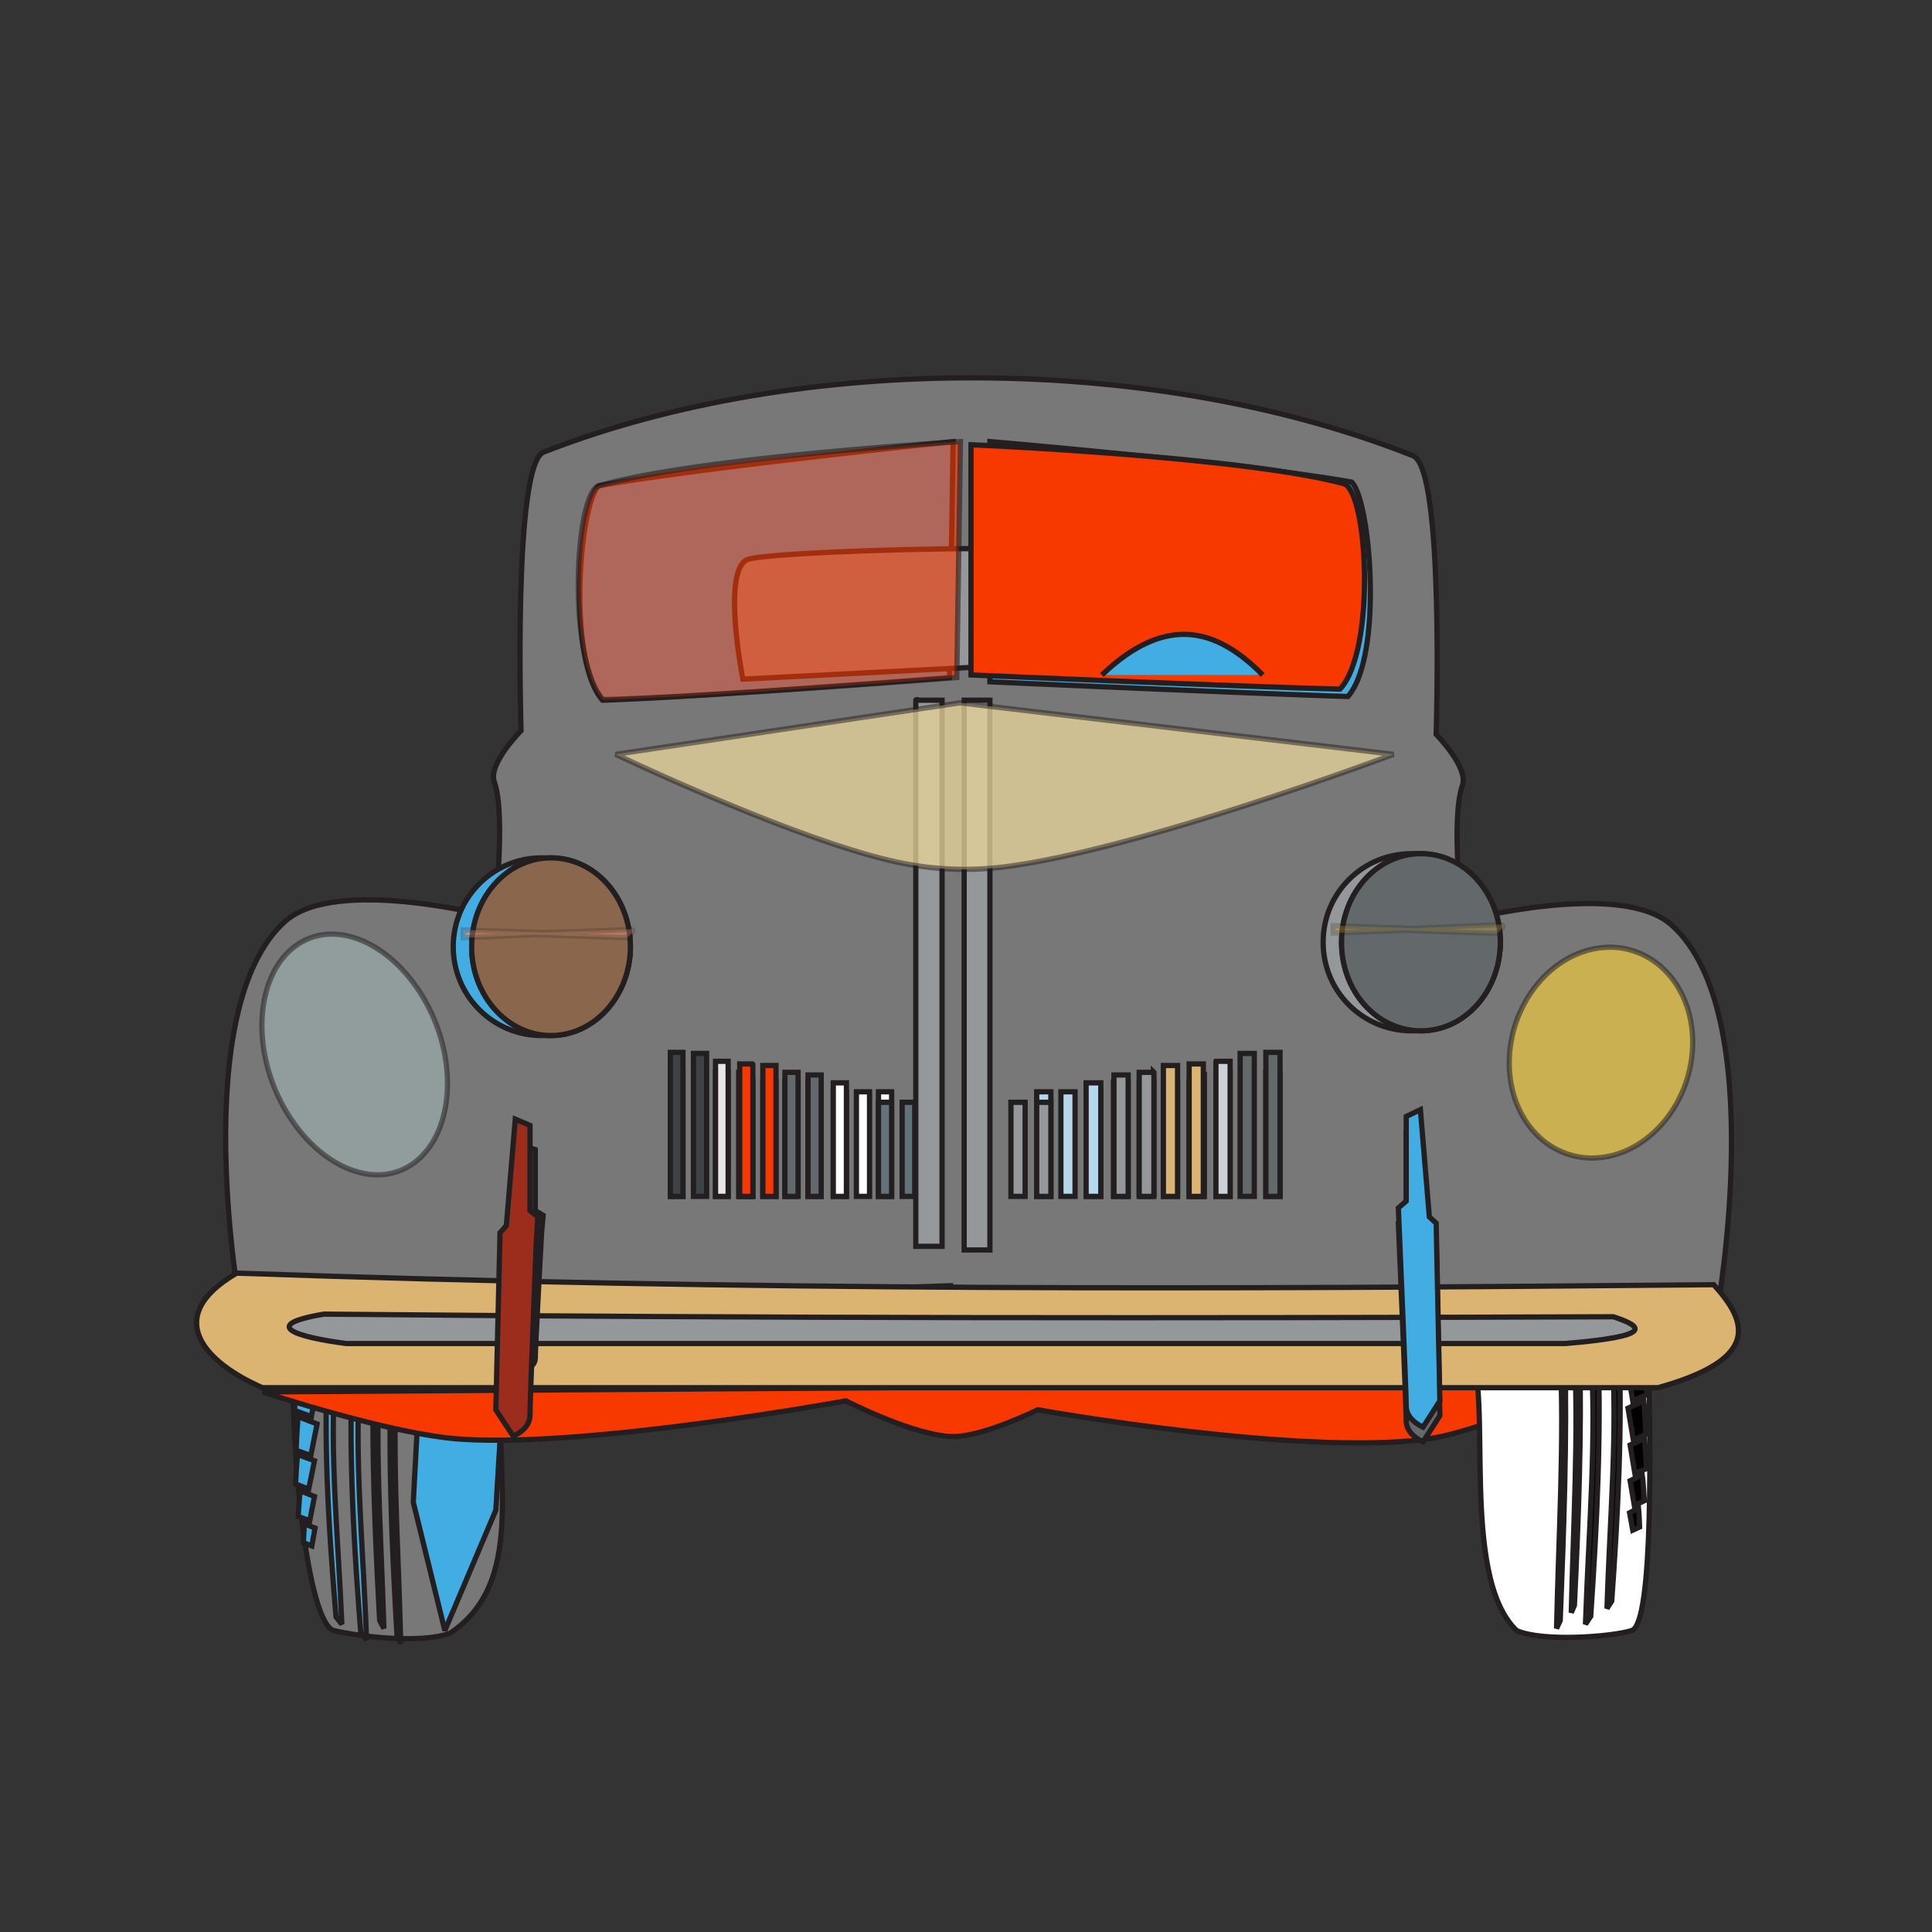 <svg id="bg_ope_classic-car" width="200" height="200" xmlns="http://www.w3.org/2000/svg" version="1.1" xmlns:xlink="http://www.w3.org/1999/xlink" xmlns:svgjs="http://svgjs.com/svgjs" class="bgs" preserveAspectRatio="xMidYMin slice"><rect width="100%" height="100%" fill="#333333" stroke="none"/><defs id="layer_0"></defs><rect id="layer_1" width="100%" height="100%" fill="none"></rect><svg id="layer_2" preserveAspectRatio="xMidYMid meet" viewBox="-2.713 1.127 36.756 29.52" class="svg_thumb" data-uid="ope_classic-car" data-keyword="classic-car" data-complex="true" data-coll="ope" data-c="{&quot;ffffff&quot;:[&quot;ope_classic-car_l_1&quot;,&quot;ope_classic-car_l_2&quot;,&quot;ope_classic-car_l_3&quot;,&quot;ope_classic-car_l_4&quot;,&quot;ope_classic-car_l_5&quot;,&quot;ope_classic-car_l_6&quot;,&quot;ope_classic-car_l_7&quot;,&quot;ope_classic-car_l_8&quot;,&quot;ope_classic-car_l_9&quot;,&quot;ope_classic-car_l_10&quot;,&quot;ope_classic-car_l_11&quot;,&quot;ope_classic-car_l_12&quot;,&quot;ope_classic-car_l_13&quot;,&quot;ope_classic-car_l_14&quot;,&quot;ope_classic-car_l_15&quot;,&quot;ope_classic-car_l_16&quot;,&quot;ope_classic-car_l_17&quot;,&quot;ope_classic-car_l_18&quot;,&quot;ope_classic-car_l_19&quot;,&quot;ope_classic-car_l_21&quot;,&quot;ope_classic-car_l_23&quot;,&quot;ope_classic-car_l_25&quot;,&quot;ope_classic-car_l_26&quot;,&quot;ope_classic-car_l_28&quot;,&quot;ope_classic-car_l_29&quot;,&quot;ope_classic-car_l_30&quot;,&quot;ope_classic-car_l_31&quot;,&quot;ope_classic-car_l_33&quot;,&quot;ope_classic-car_l_34&quot;,&quot;ope_classic-car_l_35&quot;,&quot;ope_classic-car_l_36&quot;,&quot;ope_classic-car_l_37&quot;,&quot;ope_classic-car_l_38&quot;,&quot;ope_classic-car_l_40&quot;,&quot;ope_classic-car_l_42&quot;,&quot;ope_classic-car_l_43&quot;,&quot;ope_classic-car_l_44&quot;],&quot;none&quot;:[&quot;ope_classic-car_l_20&quot;,&quot;ope_classic-car_l_22&quot;,&quot;ope_classic-car_l_24&quot;,&quot;ope_classic-car_l_27&quot;,&quot;ope_classic-car_l_32&quot;,&quot;ope_classic-car_l_39&quot;,&quot;ope_classic-car_l_41&quot;]}" data-colors="[&quot;#ffffff&quot;]" style="overflow: visible;"><path id="ope_classic-car_l_1" d="M26.57 23.19C26.59 23.29 26.7 25.8 26.7 25.8L26.19 28.23L25.21 23.11ZM7.63 6.11C7.04 6.34 7.2 11.41 7.2 11.41S6.57 12.04 6.69 12.38C6.92 13.01 6.69 14.96 6.69 14.96S3.7 14.17 2.72 15.03C0.83 16.7 1.86 22.42 1.86 22.42L15.37 21.97L15.37 22L29.95 22.49S30.98 16.77 29.08 15.1C28.1 14.24 25.11 15.03 25.11 15.03S24.88 13.08 25.11 12.45C25.23 12.11 24.61 11.48 24.61 11.48S24.77 6.42 24.17 6.18C19.29 4.24 12.54 4.19 7.63 6.11ZM2.87 23.36C2.81 25.13 3.14 28.4 3.64 28.53C4.09 28.64 5.28 28.79 5.85 28.58C7.4 27.55 6.61 25.3 6.86 23.49Z " data-color-original="#ffffff" fill="#787878" class="ffffff" stroke-miterlimit="3" stroke-opacity="1" stroke-width="0.1" stroke="#231f20"></path><path id="ope_classic-car_l_2" d="M2.94 23.63C2.92 23.82 2.89 24.34 2.89 24.34L3.21 24.46L3.34 23.79ZM2.96 24.46C2.94 24.62 2.92 25.1 2.92 25.1L3.2 25.2L3.32 24.6ZM2.95 25.18C2.93 25.32 2.91 25.74 2.91 25.74L3.16 25.84L3.27 25.3ZM3 25.87C2.98 25.99 2.96 26.36 2.96 26.36L3.18 26.44L3.27 25.98ZM3.08 26.5A6.52 6.52 0 0 0 3.06 26.86L3.22 26.92L3.28 26.58ZM3.68 28.27C3.54 26.6 3.44 24.96 3.52 23.48H3.68C3.54 25 3.72 26.71 3.79 28.41ZM4.15 28.56C4.01 26.81 3.92 25.09 3.99 23.53H4.15C4.01 25.12 4.2 26.92 4.26 28.71ZM4.51 28.34C4.42 26.67 4.35 25.04 4.4 23.55H4.51C4.42 25.07 4.54 26.79 4.59 28.49ZM4.84 28.63C4.74 26.88 4.67 25.16 4.73 23.6H4.84C4.74 25.19 4.87 27 4.91 28.78ZM5.3 23.49C5.28 23.59 5.15 26.09 5.15 26.09L5.75 28.53L6.72 26.24L6.89 23.41ZM9.28 15.52C9.28 16.45 8.53 17.2 7.59 17.21C6.66 17.21 5.91 16.45 5.91 15.52V15.52C5.91 14.59 6.66 13.83 7.59 13.83C8.52 13.83 9.28 14.59 9.28 15.52ZM15.35 10.4L15.42 5.91S10.65 6.4 8.68 6.75C8.31 7.08 8.07 10.06 8.75 10.83C10.66 10.77 15.35 10.4 15.35 10.4ZM16.12 10.47V5.91S21.03 6.33 23 6.68C23.36 7.01 23.61 9.99 22.93 10.76C21.02 10.7 16.12 10.48 16.12 10.48Z " data-color-original="#ffffff" fill="#42ade2" class="ffffff" stroke-miterlimit="3" stroke-opacity="1" stroke-width="0.1" stroke="#231f20"></path><path id="ope_classic-car_l_3" d="M9.28 15.52C9.28 16.45 8.6 17.21 7.77 17.21S6.26 16.45 6.26 15.52V15.52C6.26 14.59 6.93 13.83 7.77 13.83S9.28 14.59 9.28 15.52Z " data-color-original="#ffffff" fill="#3e4347" class="ffffff" stroke-miterlimit="3" stroke-opacity="1" stroke-width="0.1" stroke="#231f20"></path><path id="ope_classic-car_l_4" d="M10.04 17.91H10.28L10.28 17.91V20.27L10.28 20.27H10.04L10.04 20.27V17.91L10.04 17.9Z " data-color-original="#ffffff" fill="#89664c" class="ffffff" stroke-miterlimit="3" stroke-opacity="1" stroke-width="0.1" stroke="#231f20"></path><path id="ope_classic-car_l_5" d="M10.04 17.53H10.28C10.28 17.53 10.28 17.53 10.28 17.53V20.27L10.28 20.27H10.04A0 0 0 0 1 10.04 20.27V17.53C10.04 17.53 10.04 17.53 10.04 17.53ZM10.48 17.55H10.72L10.73 17.55V20.27L10.72 20.27H10.48A0 0 0 0 1 10.48 20.27V17.55L10.48 17.55ZM10.9 17.9H11.14L11.14 17.91V20.27L11.14 20.27H10.9L10.9 20.27V17.91L10.9 17.9Z " data-color-original="#ffffff" fill="#3e4347" class="ffffff" stroke-miterlimit="3" stroke-opacity="1" stroke-width="0.1" stroke="#231f20"></path><path id="ope_classic-car_l_6" d="M10.9 17.7H11.14L11.14 17.71V20.27L11.14 20.27H10.9L10.9 20.27V17.71L10.9 17.7ZM11.34 17.91H11.59L11.59 17.91V20.27L11.59 20.27H11.34L11.34 20.27V17.91L11.34 17.9ZM11.81 18.08H12.05A0.01 0.01 0 0 1 12.05 18.08V20.27L12.05 20.27H11.81L11.8 20.27V18.08L11.81 18.08ZM12.67 18.08H12.91A0.01 0.01 0 0 1 12.91 18.08V20.27L12.91 20.27H12.67L12.66 20.27V18.08L12.67 18.08Z " data-color-original="#ffffff" fill="#e6e6e6" class="ffffff" stroke-miterlimit="3" stroke-opacity="1" stroke-width="0.1" stroke="#231f20"></path><path id="ope_classic-car_l_7" d="M11.36 18.08H11.61A0.01 0.01 0 0 1 11.61 18.08V20.27L11.61 20.27H11.36L11.36 20.27V18.08L11.36 18.08Z " data-color-original="#ffffff" fill="#e8e8e8" class="ffffff" stroke-miterlimit="3" stroke-opacity="1" stroke-width="0.1" stroke="#231f20"></path><path id="ope_classic-car_l_8" d="M11.36 17.75H11.6L11.61 17.76V20.27L11.6 20.27H11.36L11.36 20.27V17.76L11.36 17.75ZM11.81 17.78H12.05L12.05 17.78V20.27L12.05 20.27H11.81L11.8 20.27V17.78C11.8 17.78 11.81 17.78 11.81 17.78ZM12.22 18.08H12.46A0.01 0.01 0 0 1 12.47 18.08V20.26L12.46 20.27H12.22L12.22 20.26V18.08L12.22 18.08Z " data-color-original="#ffffff" fill="#f73900" class="ffffff" stroke-miterlimit="3" stroke-opacity="1" stroke-width="0.1" stroke="#231f20"></path><path id="ope_classic-car_l_9" d="M12.22 17.91H12.47L12.47 17.91V20.27L12.47 20.27H12.22L12.22 20.27V17.91L12.22 17.9ZM12.67 17.96H12.91L12.91 17.96V20.27L12.91 20.27H12.67L12.66 20.27V17.96L12.67 17.96ZM13.14 18.28H13.38L13.39 18.28V20.27L13.38 20.27H13.14L13.14 20.27V18.28L13.14 18.28Z " data-color-original="#ffffff" fill="#62696d" class="ffffff" stroke-miterlimit="3" stroke-opacity="1" stroke-width="0.1" stroke="#231f20"></path><path id="ope_classic-car_l_10" d="M13.14 18.11H13.38L13.39 18.11V20.27L13.38 20.27H13.14L13.14 20.27V18.11L13.14 18.11ZM13.59 18.28H13.83L13.83 18.28V20.27L13.83 20.27H13.59L13.58 20.27V18.28L13.59 18.28ZM14 18.28H14.25L14.25 18.28V20.27L14.25 20.27H14L14 20.27V18.28L14 18.28Z " data-color-original="#ffffff" fill="#ffffff" class="ffffff" stroke-miterlimit="3" stroke-opacity="1" stroke-width="0.1" stroke="#231f20"></path><path id="ope_classic-car_l_11" d="M14 18.48H14.25L14.25 18.48V20.27L14.25 20.27H14L14 20.27V18.48L14 18.48ZM14.45 18.48H14.69L14.69 18.48V20.27L14.69 20.27H14.45L14.45 20.27V18.48L14.45 18.48ZM21.63 17.91H21.37L21.37 17.91V20.27L21.37 20.27H21.63L21.64 20.27V17.91L21.63 17.9Z " data-color-original="#ffffff" fill="#62727a" class="ffffff" stroke-miterlimit="3" stroke-opacity="1" stroke-width="0.1" stroke="#231f20"></path><path id="ope_classic-car_l_12" d="M21.63 17.53H21.37C21.37 17.53 21.37 17.53 21.37 17.53V20.27L21.37 20.27H21.63A0 0 0 0 0 21.64 20.27V17.53C21.64 17.53 21.64 17.53 21.63 17.53ZM21.14 17.55H20.88A0 0 0 0 0 20.88 17.55V20.27L20.88 20.27H21.14A0 0 0 0 0 21.15 20.27V17.55L21.14 17.55ZM20.69 17.9H20.42L20.42 17.91V20.27L20.42 20.27H20.69L20.69 20.27V17.91L20.69 17.9Z " data-color-original="#ffffff" fill="#63686b" class="ffffff" stroke-miterlimit="3" stroke-opacity="1" stroke-width="0.1" stroke="#231f20"></path><path id="ope_classic-car_l_13" d="M20.69 17.7H20.42A0.01 0.01 0 0 0 20.42 17.71V20.27L20.42 20.27H20.69L20.69 20.27V17.71L20.69 17.7ZM20.2 17.91H19.93L19.93 17.91V20.27L19.93 20.27H20.2L20.2 20.27V17.91L20.2 17.9ZM19.69 18.08H19.42A0.01 0.01 0 0 0 19.42 18.08V20.27L19.42 20.27H19.69L19.69 20.27V18.08L19.69 18.08ZM18.74 18.08H18.48A0.01 0.01 0 0 0 18.47 18.08V20.27L18.48 20.27H18.74L18.75 20.27V18.08L18.74 18.08Z " data-color-original="#ffffff" fill="#cbd1d6" class="ffffff" stroke-miterlimit="3" stroke-opacity="1" stroke-width="0.1" stroke="#231f20"></path><path id="ope_classic-car_l_14" d="M20.18 18.08H19.91A0.01 0.01 0 0 0 19.91 18.08V20.27L19.91 20.27H20.18L20.18 20.27V18.08L20.18 18.08Z " data-color-original="#ffffff" fill="#62696d" class="ffffff" stroke-miterlimit="3" stroke-opacity="1" stroke-width="0.1" stroke="#231f20"></path><path id="ope_classic-car_l_15" d="M20.18 17.75H19.91L19.91 17.76V20.27L19.91 20.27H20.18L20.18 20.27V17.76L20.18 17.75ZM19.69 17.78H19.42A0 0 0 0 0 19.42 17.78V20.27L19.42 20.27H19.69L19.69 20.27V17.78C19.69 17.78 19.69 17.78 19.69 17.78ZM19.23 18.08H18.97A0.01 0.01 0 0 0 18.96 18.08V20.26L18.97 20.27H19.23L19.24 20.26V18.08L19.23 18.08Z " data-color-original="#ffffff" fill="#dbb471" class="ffffff" stroke-miterlimit="3" stroke-opacity="1" stroke-width="0.1" stroke="#231f20"></path><path id="ope_classic-car_l_16" d="M19.23 17.91H18.97L18.96 17.91V20.27L18.97 20.27H19.23L19.24 20.27V17.91L19.23 17.9ZM18.74 17.96H18.48L18.48 17.96V20.27L18.48 20.27H18.74L18.75 20.27V17.96L18.74 17.96ZM18.22 18.28H17.96L17.96 18.28V20.27L17.96 20.27H18.22L18.23 20.27V18.28L18.22 18.28Z " data-color-original="#ffffff" fill="#94989b" class="ffffff" stroke-miterlimit="3" stroke-opacity="1" stroke-width="0.1" stroke="#231f20"></path><path id="ope_classic-car_l_17" d="M18.22 18.11H17.96L17.95 18.11V20.27L17.96 20.27H18.22L18.23 20.27V18.11L18.22 18.11ZM17.73 18.28H17.47L17.47 18.28V20.27L17.47 20.27H17.73L17.74 20.27V18.28L17.73 18.28ZM17.28 18.28H17.01L17.01 18.28V20.27L17.01 20.27H17.28L17.28 20.27V18.28L17.28 18.28Z " data-color-original="#ffffff" fill="#b4d7ee" class="ffffff" stroke-miterlimit="3" stroke-opacity="1" stroke-width="0.1" stroke="#231f20"></path><path id="ope_classic-car_l_18" d="M17.28 18.48H17.01L17.01 18.48V20.27L17.01 20.27H17.28L17.28 20.27V18.48L17.28 18.48ZM16.79 18.48H16.52L16.52 18.48V20.27L16.52 20.27H16.79L16.79 20.27V18.48L16.79 18.48ZM11.42 10.43S11.02 8.42 11.49 8.16C11.85 7.96 20.61 7.71 20.61 8.38V10.54L15.69 10.21ZM14.72 10.83H15.2C15.21 10.83 15.21 10.83 15.21 10.83V21.22C15.21 21.22 15.2 21.22 15.2 21.22H14.72C14.71 21.22 14.71 21.22 14.71 21.22V10.83C14.71 10.83 14.71 10.82 14.72 10.82ZM15.63 10.83H16.11C16.12 10.83 16.12 10.83 16.12 10.83V21.29C16.12 21.29 16.11 21.29 16.11 21.29H15.63C15.63 21.29 15.63 21.29 15.63 21.29V10.83C15.63 10.83 15.63 10.83 15.63 10.83Z " data-color-original="#ffffff" fill="#94989b" class="ffffff" stroke-miterlimit="3" stroke-opacity="1" stroke-width="0.1" stroke="#231f20"></path><path id="ope_classic-car_l_19" d="M9 11.86L15.55 10.88L23.8 11.86S18.95 13.68 16.4 14A6.03 6.03 0 0 1 14.45 13.93C12.54 13.55 9 11.86 9 11.86Z " data-color-original="#ffffff" fill="#f2b200" class="ffffff" opacity=".51"></path><path id="ope_classic-car_l_20" d="M9 11.86L15.55 10.88L23.8 11.86S18.95 13.68 16.4 14A6.03 6.03 0 0 1 14.45 13.93C12.54 13.55 9 11.86 9 11.86Z " data-color-original="none" fill="#e6e6e6" class="none" opacity=".51" stroke-miterlimit="3" stroke-opacity="1" stroke-width="0.1" stroke="#231f20"></path><path id="ope_classic-car_l_21" d="M5.8 18.12C5.8 19.35 5.01 20.1 4.04 19.79S2.27 18.25 2.27 17.02V17.02C2.27 15.79 3.06 15.04 4.03 15.35S5.8 16.89 5.8 18.12C5.8 18.12 5.8 18.12 5.8 18.12Z " data-color-original="#ffffff" fill="#62696d" class="ffffff" opacity=".537"></path><path id="ope_classic-car_l_22" d="M5.8 18.12C5.8 19.35 5.01 20.1 4.04 19.79S2.27 18.25 2.27 17.02V17.02C2.27 15.79 3.06 15.04 4.03 15.35S5.8 16.89 5.8 18.12C5.8 18.12 5.8 18.12 5.8 18.12Z " data-color-original="none" fill="#b2c1c0" class="none" opacity=".537" stroke-miterlimit="3" stroke-opacity="1" stroke-width="0.1" stroke="#231f20"></path><path id="ope_classic-car_l_23" d="M29.49 17.34C29.49 18.44 28.71 19.42 27.75 19.53S26 18.84 26 17.73V17.73C26 16.63 26.78 15.65 27.74 15.54S29.49 16.23 29.49 17.34Z " data-color-original="#ffffff" fill="#badede" class="ffffff" opacity=".537"></path><path id="ope_classic-car_l_24" d="M29.49 17.34C29.49 18.44 28.71 19.42 27.75 19.53S26 18.84 26 17.73V17.73C26 16.63 26.78 15.65 27.74 15.54S29.49 16.23 29.49 17.34Z " data-color-original="none" fill="#f2b200" class="none" opacity=".537" stroke-miterlimit="3" stroke-opacity="1" stroke-width="0.1" stroke="#231f20"></path><path id="ope_classic-car_l_25" d="M9.28 15.52C9.28 16.45 8.6 17.21 7.77 17.21S6.26 16.45 6.26 15.52V15.52C6.26 14.59 6.93 13.83 7.77 13.83S9.28 14.59 9.28 15.52Z " data-color-original="#ffffff" fill="#89664c" class="ffffff" stroke-miterlimit="3" stroke-opacity="1" stroke-width="0.1" stroke="#231f20"></path><path id="ope_classic-car_l_26" d="M6.1 15.2V15.35L7.46 15.29L9.21 15.35S9.46 15.17 9.24 15.19S7.63 15.25 7.63 15.25Z " data-color-original="#ffffff" fill="#f73900" class="ffffff" opacity=".21"></path><path id="ope_classic-car_l_27" d="M6.1 15.2V15.35L7.46 15.29L9.21 15.35S9.46 15.17 9.24 15.19S7.63 15.25 7.63 15.25Z " data-color-original="none" fill="#e8e8e8" class="none" opacity=".21" stroke-miterlimit="3" stroke-opacity="1" stroke-width="0.1" stroke="#231f20"></path><path id="ope_classic-car_l_28" d="M25.83 15.43C25.83 16.36 25.08 17.12 24.14 17.12C23.21 17.12 22.46 16.37 22.46 15.44V15.43C22.46 14.5 23.21 13.75 24.14 13.75C25.07 13.75 25.83 14.5 25.83 15.43Z " data-color-original="#ffffff" fill="#94989b" class="ffffff" stroke-miterlimit="3" stroke-opacity="1" stroke-width="0.1" stroke="#231f20"></path><path id="ope_classic-car_l_29" d="M25.83 15.43C25.83 16.36 25.16 17.12 24.32 17.12S22.81 16.37 22.81 15.44V15.43C22.81 14.5 23.49 13.75 24.32 13.75S25.83 14.5 25.83 15.43Z " data-color-original="#ffffff" fill="#42ade2" class="ffffff" stroke-miterlimit="3" stroke-opacity="1" stroke-width="0.1" stroke="#231f20"></path><path id="ope_classic-car_l_30" d="M25.83 15.43C25.83 16.36 25.16 17.12 24.32 17.12S22.81 16.37 22.81 15.44V15.43C22.81 14.5 23.49 13.75 24.32 13.75S25.83 14.5 25.83 15.43Z " data-color-original="#ffffff" fill="#63686b" class="ffffff" stroke-miterlimit="3" stroke-opacity="1" stroke-width="0.1" stroke="#231f20"></path><path id="ope_classic-car_l_31" d="M22.65 15.12V15.26L24.01 15.21L25.76 15.27S26.01 15.09 25.79 15.1S24.19 15.17 24.19 15.17Z " data-color-original="#ffffff" fill="#ffe62e" class="ffffff" opacity=".21"></path><path id="ope_classic-car_l_32" d="M22.65 15.12V15.26L24.01 15.21L25.76 15.27S26.01 15.09 25.79 15.1S24.19 15.17 24.19 15.17Z " data-color-original="none" fill="#89664c" class="none" opacity=".21" stroke-miterlimit="3" stroke-opacity="1" stroke-width="0.1" stroke="#231f20"></path><path id="ope_classic-car_l_33" d="M15.49 10.4L15.56 5.91S10.6 6.2 8.68 6.75C8.22 6.89 8.07 10.06 8.76 10.82C10.7 10.77 15.49 10.4 15.49 10.4Z " data-color-original="#ffffff" fill="#f73900" class="ffffff" opacity=".6" stroke-miterlimit="3" stroke-opacity="1" stroke-width="0.1" stroke="#231f20"></path><path id="ope_classic-car_l_34" d="M15.76 10.35V5.97S20.91 6.19 22.85 6.71C23.31 6.84 23.47 9.88 22.78 10.62C20.81 10.57 15.76 10.35 15.76 10.35ZM2.28 23.99L27.43 23.82S25.5 24.75 24.41 24.89C21.97 25.21 17.03 24.33 17.03 24.33S16 24.84 15.42 24.84C14.68 24.83 13.38 24.16 13.38 24.16S8.52 25.05 6.07 24.89C4.76 24.81 2.28 23.99 2.28 23.99Z " data-color-original="#ffffff" fill="#f73900" class="ffffff" stroke-miterlimit="3" stroke-opacity="1" stroke-width="0.1" stroke="#231f20"></path><path id="ope_classic-car_l_35" d="M28.64 23.06C28.69 24.83 28.75 28.4 28.33 28.53C27.95 28.65 26.63 28.75 26.14 28.53C25.04 27.47 25.71 24 25.23 23.14Z " data-color-original="#ffffff" fill="#ffffff" class="ffffff" stroke-miterlimit="3" stroke-opacity="1" stroke-width="0.1" stroke="#231f20"></path><path id="ope_classic-car_l_36" d="M28.58 23.33C28.6 23.51 28.62 24.04 28.62 24.04L28.35 24.16L28.24 23.49ZM28.56 24.16C28.58 24.32 28.6 24.8 28.6 24.8L28.36 24.9L28.26 24.3ZM28.57 24.88C28.59 25.02 28.61 25.45 28.61 25.45L28.39 25.54L28.3 25ZM28.53 25.57C28.55 25.69 28.57 26.06 28.57 26.06L28.38 26.15L28.3 25.68ZM28.46 26.2C28.47 26.3 28.48 26.56 28.48 26.56L28.35 26.62L28.29 26.29ZM27.95 27.97C28.07 26.3 28.15 24.66 28.09 23.18H27.95C28.07 24.7 27.91 26.41 27.86 28.11ZM27.55 28.26C27.67 26.51 27.75 24.79 27.69 23.23H27.55C27.67 24.82 27.51 26.63 27.45 28.41ZM27.24 28.05C27.32 26.38 27.38 24.74 27.34 23.26H27.24C27.32 24.77 27.22 26.49 27.18 28.19ZM26.97 28.34C27.04 26.58 27.1 24.86 27.06 23.3H26.97C27.05 24.9 26.94 26.7 26.9 28.49Z " data-color-original="#ffffff" fill="#000000" class="ffffff" stroke-miterlimit="3" stroke-opacity="1" stroke-width="0.1" stroke="#231f20"></path><path id="ope_classic-car_l_37" d="M1.79 21.73C11.49 22.07 20.48 22.04 29.89 21.95C30.55 22.67 30.77 23.37 28.83 23.91H2.28C1.2 23.44 0.35 22.57 1.79 21.73Z " data-color-original="#ffffff" fill="#dbb471" class="ffffff" stroke-miterlimit="3" stroke-opacity="1" stroke-width="0.1" stroke="#231f20"></path><path id="ope_classic-car_l_38" d="M3.45 22.51C11.92 22.59 19.77 22.59 27.98 22.56C28.56 22.75 28.75 22.93 27.06 23.07H3.88C2.94 22.95 2.2 22.72 3.45 22.51Z " data-color-original="#ffffff" fill="#787878" class="ffffff"></path><path id="ope_classic-car_l_39" d="M3.45 22.51C11.92 22.59 19.77 22.59 27.98 22.56C28.56 22.75 28.75 22.93 27.06 23.07H3.88C2.94 22.95 2.2 22.72 3.45 22.51Z " data-color-original="none" fill="#94989b" class="none" stroke-miterlimit="3" stroke-opacity="1" stroke-width="0.1" stroke="#231f20"></path><path id="ope_classic-car_l_40" d="M24.31 18.9L24.48 20.94L24.61 21.06L24.68 24.44L24.36 24.94S24.04 24.81 24.04 24.54S23.91 21.24 23.91 21.24L23.89 20.77L24.04 20.64V19.03Z " data-color-original="#ffffff" fill="#3e4347" class="ffffff"></path><path id="ope_classic-car_l_41" d="M24.31 18.9L24.48 20.94L24.61 21.06L24.68 24.44L24.36 24.94S24.04 24.81 24.04 24.54S23.91 21.24 23.91 21.24L23.89 20.77L24.04 20.64V19.03Z " data-color-original="none" fill="#63686b" class="none" stroke-miterlimit="3" stroke-opacity="1" stroke-width="0.1" stroke="#231f20"></path><path id="ope_classic-car_l_42" d="M24.31 18.62L24.48 20.66L24.61 20.78L24.68 24.16L24.36 24.66S24.04 24.53 24.04 24.26S23.91 20.96 23.91 20.96L23.89 20.49L24.04 20.36V18.75ZM7.19 19.29L7.02 20.76L6.9 20.85L6.82 23.28L7.15 23.64S7.47 23.55 7.47 23.35C7.47 23.16 7.59 20.97 7.59 20.97L7.62 20.63L7.47 20.54V19.38Z " data-color-original="#ffffff" fill="#42ade2" class="ffffff" stroke-miterlimit="3" stroke-opacity="1" stroke-width="0.1" stroke="#231f20"></path><path id="ope_classic-car_l_43" d="M7.09 18.8L6.92 20.83L6.8 20.96L6.72 24.33L7.05 24.83S7.37 24.71 7.37 24.43S7.49 21.13 7.49 21.13L7.52 20.66L7.37 20.54V18.92Z " data-color-original="#ffffff" fill="#9c2c1b" class="ffffff" stroke-miterlimit="3" stroke-opacity="1" stroke-width="0.1" stroke="#231f20"></path><path id="ope_classic-car_l_44" d="M18.25 10.35C19.48 9.18 20.44 9.47 21.31 10.35 " data-color-original="#ffffff" fill="#42ade2" class="ffffff" stroke-miterlimit="3" stroke-opacity="1" stroke-width="0.1" stroke="#231f20"></path></svg></svg>